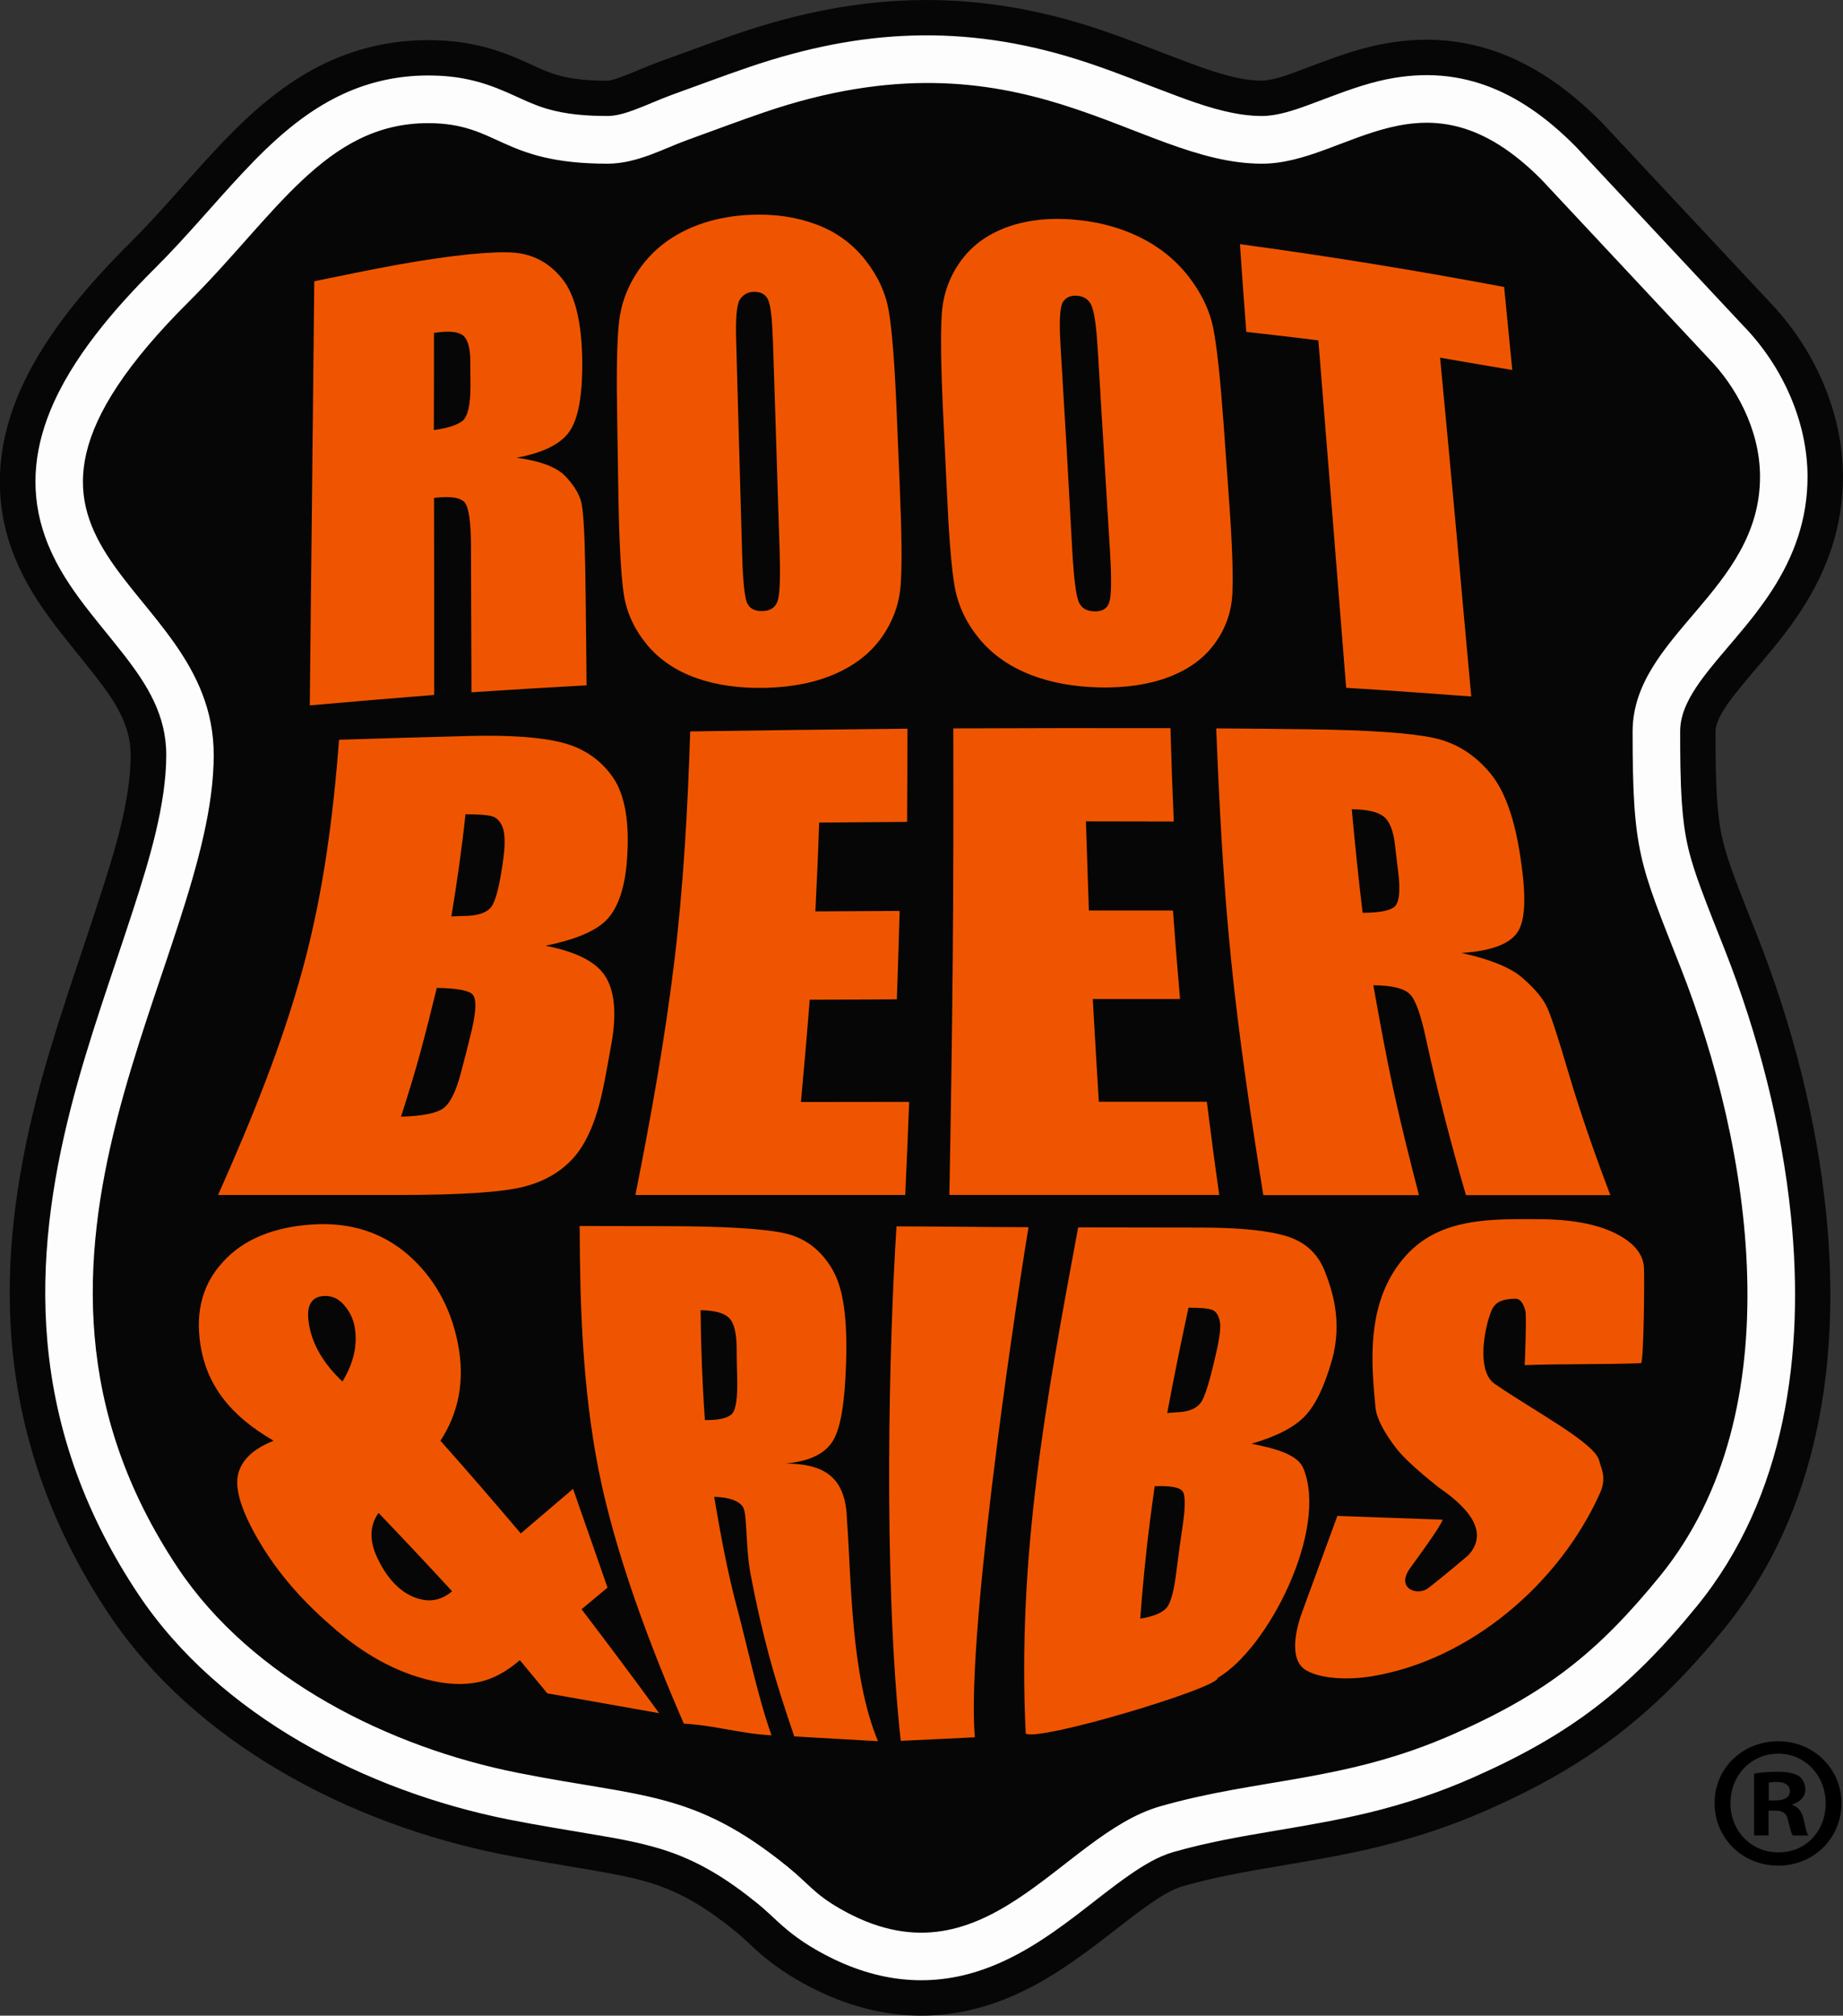 <?xml version="1.0" encoding="UTF-8"?> <svg xmlns="http://www.w3.org/2000/svg" width="86" height="94" viewBox="0 0 86 94" fill="none"><rect x="0" y="0" width="86" height="94" fill="#333333" stroke="none"/><g clip-path="url(#clip0_9075_894)"><path fill-rule="evenodd" clip-rule="evenodd" d="M82.571 14.08C84.649 16.23 85.998 19.221 85.998 22.232C85.998 24.502 85.3 26.533 84.075 28.425C83.825 28.814 83.553 29.193 83.274 29.562C82.589 30.458 81.833 31.285 81.126 32.161C80.779 32.593 80.333 33.161 80.14 33.683C80.086 33.827 80.052 33.969 80.052 34.124C80.052 35.201 80.054 36.28 80.131 37.356C80.171 37.962 80.243 38.568 80.383 39.16C80.52 39.745 80.718 40.318 80.925 40.88C81.277 41.829 81.655 42.765 82.026 43.707C83.634 47.799 84.769 52.188 85.212 56.563C85.903 63.376 84.897 70.508 80.451 75.96C77.159 79.993 74.124 82.333 69.354 84.429C67.692 85.159 65.972 85.726 64.207 86.152C62.744 86.503 61.263 86.756 59.779 87.006C58.239 87.265 56.695 87.532 55.193 87.963C54.68 88.109 54.112 88.474 53.676 88.776C52.838 89.354 52.05 90.005 51.237 90.62C49.673 91.809 48.061 92.879 46.174 93.489C43.061 94.493 40.017 93.962 37.223 92.343C36.505 91.926 35.852 91.456 35.237 90.895C34.934 90.62 34.639 90.327 34.321 90.07C33.09 89.068 31.86 88.267 30.332 87.803C29.431 87.528 28.493 87.364 27.57 87.206C26.169 86.969 24.769 86.744 23.378 86.467C16.363 85.064 9.12 81.328 5.07 75.259C2.519 71.435 0.952 67.244 0.554 62.655C0.221 58.795 0.743 54.996 1.697 51.258C2.51 48.082 3.634 45.006 4.642 41.889C5.304 39.851 6.097 37.358 6.097 35.206C6.097 33.78 5.324 32.654 4.485 31.573C2.963 29.609 1.385 27.981 0.529 25.572C-0.295 23.243 -0.137 20.869 0.779 18.595C1.887 15.845 4.003 13.379 6.088 11.307C7.49 9.913 8.751 8.378 10.104 6.936C11.635 5.301 13.278 3.815 15.334 2.874C16.799 2.205 18.355 1.872 19.965 1.872C21.574 1.872 22.86 2.164 24.28 2.781C24.823 3.018 25.388 3.313 25.958 3.484C26.712 3.712 27.556 3.763 28.342 3.763C28.511 3.763 28.832 3.646 28.988 3.59C29.591 3.369 30.174 3.092 30.782 2.874C31.996 2.439 33.2 1.982 34.422 1.565C39.972 -0.324 45.13 -0.567 50.751 1.194C52.368 1.703 53.928 2.351 55.515 2.941C56.465 3.293 57.557 3.68 58.575 3.75C58.676 3.757 58.779 3.761 58.881 3.761C58.919 3.761 58.959 3.761 58.998 3.754C59.531 3.712 60.196 3.455 60.697 3.268C61.774 2.865 62.825 2.448 63.948 2.176C68.201 1.149 71.664 2.633 74.667 5.635L74.712 5.677L82.569 14.075L82.571 14.08Z" fill="#070606"></path><path fill-rule="evenodd" clip-rule="evenodd" d="M81.376 15.221C83.159 17.063 84.345 19.649 84.345 22.232C84.345 24.182 83.74 25.902 82.688 27.528C82.459 27.882 82.213 28.224 81.959 28.56C81.286 29.445 80.536 30.26 79.84 31.123C79.368 31.71 78.859 32.39 78.593 33.104C78.469 33.435 78.402 33.769 78.402 34.122C78.402 35.232 78.406 36.358 78.483 37.469C78.532 38.169 78.616 38.854 78.776 39.541C78.931 40.191 79.145 40.826 79.377 41.452C79.73 42.41 80.117 43.362 80.491 44.312C82.04 48.251 83.145 52.519 83.573 56.732C84.219 63.096 83.33 69.821 79.174 74.912C76.024 78.775 73.273 80.898 68.694 82.914C67.116 83.609 65.502 84.139 63.825 84.544C62.395 84.886 60.954 85.132 59.507 85.375C57.901 85.645 56.31 85.922 54.741 86.373C54.034 86.575 53.34 87.001 52.741 87.415C51.884 88.005 51.071 88.674 50.24 89.305C48.833 90.374 47.367 91.365 45.67 91.915C43 92.78 40.454 92.3 38.056 90.913C37.428 90.55 36.89 90.158 36.354 89.67C36.028 89.372 35.715 89.068 35.37 88.787C33.959 87.641 32.567 86.751 30.818 86.22C29.852 85.927 28.846 85.742 27.851 85.576C26.466 85.339 25.084 85.121 23.704 84.846C17.13 83.531 10.248 80.036 6.45 74.34C4.052 70.744 2.58 66.828 2.206 62.511C1.889 58.835 2.395 55.225 3.305 51.667C4.111 48.517 5.221 45.488 6.223 42.398C6.939 40.191 7.758 37.538 7.758 35.205C7.758 33.363 6.891 31.965 5.799 30.557C4.424 28.78 2.868 27.188 2.1 25.017C1.407 23.061 1.553 21.119 2.323 19.21C3.336 16.696 5.363 14.368 7.263 12.478C8.683 11.066 9.951 9.524 11.32 8.065C12.693 6.598 14.185 5.22 16.032 4.374C17.283 3.802 18.598 3.52 19.974 3.52C21.349 3.52 22.41 3.763 23.63 4.295C24.249 4.565 24.836 4.867 25.487 5.063C26.406 5.34 27.396 5.409 28.351 5.409C28.754 5.409 29.188 5.274 29.564 5.137C30.165 4.918 30.744 4.644 31.347 4.425C32.552 3.993 33.749 3.538 34.961 3.126C40.197 1.342 44.983 1.113 50.263 2.768C51.857 3.268 53.379 3.905 54.943 4.484C56.053 4.896 57.271 5.31 58.46 5.394C58.602 5.405 58.741 5.409 58.883 5.409C58.966 5.409 59.047 5.407 59.131 5.4C59.844 5.342 60.61 5.063 61.276 4.815C62.291 4.437 63.28 4.038 64.336 3.781C68.005 2.896 70.903 4.193 73.499 6.806L73.523 6.828L81.371 15.217L81.376 15.221ZM28.349 7.634C23.353 7.634 23.29 5.743 19.971 5.743C15.185 5.743 12.846 10.053 8.825 14.055C-2.96 25.776 9.973 26.767 9.973 35.208C9.973 44.749 -1.52 58.396 8.294 73.111C11.761 78.308 18.168 81.479 24.136 82.67C29.913 83.823 32.351 83.477 36.768 87.066C37.736 87.855 37.993 88.314 39.166 88.992C45.927 92.906 49.47 85.576 54.128 84.24C58.75 82.914 62.715 83.119 67.798 80.882C72.175 78.959 74.57 77.043 77.452 73.509C83.753 65.785 81.702 53.458 78.424 45.125C76.506 40.25 76.182 39.761 76.182 34.124C76.182 29.641 82.128 27.544 82.128 22.232C82.128 19.971 80.937 17.955 79.768 16.753L71.929 8.375C66.47 2.88 62.888 7.634 58.888 7.634C52.994 7.634 47.757 1.119 35.676 5.232C34.537 5.619 33.261 6.101 32.099 6.52C30.987 6.918 29.731 7.634 28.349 7.634Z" fill="#FDFDFD"></path><path fill-rule="evenodd" clip-rule="evenodd" d="M26.741 69.433C27.275 70.964 27.815 72.5 28.349 74.036C27.936 74.376 27.538 74.712 27.137 75.047C28.358 76.644 29.562 78.254 30.757 79.893C29.886 79.738 29.013 79.583 28.146 79.43C27.277 79.276 26.408 79.121 25.539 78.968C25.109 78.452 24.686 77.936 24.258 77.421C23.659 77.936 23.026 78.299 22.335 78.443C21.646 78.587 20.908 78.551 20.127 78.373C18.481 77.995 16.916 77.128 15.419 75.786C13.909 74.48 12.729 73.056 11.876 71.5C11.198 70.262 10.948 69.334 11.126 68.69C11.311 68.041 11.862 67.546 12.769 67.188C10.669 65.981 9.633 64.517 9.352 62.711C9.111 61.143 9.464 59.858 10.41 58.844C10.876 58.326 11.464 57.919 12.168 57.626C12.873 57.333 13.699 57.151 14.654 57.099C16.369 57.004 17.824 57.473 19.028 58.502C20.237 59.556 21.018 60.929 21.358 62.614C21.718 64.373 21.396 65.9 20.552 67.188C21.813 68.604 23.06 70.046 24.301 71.511C25.1 70.834 25.913 70.14 26.741 69.431V69.433ZM15.98 64.427C16.511 63.553 16.7 62.693 16.545 61.859C16.477 61.495 16.32 61.17 16.065 60.871C15.818 60.574 15.518 60.434 15.167 60.436C14.845 60.441 14.62 60.553 14.492 60.779C14.366 61.002 14.343 61.335 14.422 61.785C14.586 62.724 15.104 63.6 15.98 64.427ZM21.095 74.207C19.962 72.973 18.814 71.755 17.664 70.554C17.243 71.147 17.227 71.843 17.603 72.642C17.873 73.219 18.193 73.669 18.555 73.996C18.913 74.326 19.321 74.531 19.76 74.608C20.228 74.691 20.676 74.563 21.097 74.209L21.095 74.207Z" fill="#EF5500"></path><path fill-rule="evenodd" clip-rule="evenodd" d="M14.661 13.118C15.975 12.85 17.288 12.573 18.607 12.336C21.234 11.868 23.015 11.717 23.943 11.78C24.877 11.843 25.64 12.26 26.239 13.008C26.833 13.748 27.144 15.016 27.169 16.791C27.189 18.412 26.989 19.52 26.575 20.119C26.165 20.709 25.348 21.115 24.107 21.347C25.23 21.498 25.985 21.793 26.381 22.207C26.773 22.621 27.011 23.015 27.113 23.378C27.216 23.745 27.277 24.767 27.308 26.452C27.324 27.373 27.335 28.29 27.344 29.208C27.351 30.129 27.367 31.044 27.371 31.96C25.584 32.057 23.794 32.165 22 32.285C22 31.145 21.991 30.01 21.988 28.873C21.984 27.736 21.982 26.598 21.977 25.457C21.973 24.362 21.883 23.693 21.694 23.446C21.509 23.202 21.032 23.128 20.253 23.22C20.253 24.752 20.259 26.283 20.259 27.814V32.408C18.321 32.559 16.383 32.726 14.456 32.895C14.492 29.6 14.523 26.301 14.562 23.009C14.598 19.714 14.631 16.415 14.665 13.118H14.661ZM20.25 15.525C20.25 17.036 20.25 18.545 20.244 20.056C20.879 19.971 21.322 19.827 21.572 19.635C21.824 19.439 21.957 18.892 21.953 17.989C21.95 17.613 21.946 17.237 21.946 16.861C21.946 16.212 21.822 15.796 21.579 15.624C21.338 15.456 20.892 15.426 20.25 15.525ZM41.987 22.761C42.079 24.891 42.095 26.398 42.027 27.281C41.962 28.17 41.665 28.981 41.145 29.717C40.627 30.456 39.891 31.023 38.97 31.427C38.04 31.834 36.958 32.048 35.699 32.077C34.51 32.102 33.439 31.956 32.486 31.618C31.532 31.278 30.762 30.758 30.179 30.051C29.596 29.339 29.233 28.555 29.107 27.702C28.979 26.841 28.895 25.335 28.857 23.178C28.837 21.984 28.821 20.786 28.801 19.592C28.763 17.482 28.785 15.994 28.875 15.107C28.963 14.221 29.258 13.397 29.78 12.627C30.303 11.857 31.005 11.231 31.899 10.783C32.795 10.335 33.842 10.066 35.037 10.017C36.178 9.97 37.203 10.127 38.13 10.481C39.058 10.835 39.805 11.395 40.386 12.134C40.969 12.879 41.339 13.679 41.48 14.548C41.627 15.424 41.746 16.951 41.838 19.128C41.888 20.34 41.935 21.549 41.989 22.759L41.987 22.761ZM36.066 15.883C36.032 14.902 35.969 14.275 35.852 14.003C35.737 13.733 35.508 13.598 35.165 13.609C34.889 13.618 34.675 13.742 34.524 13.969C34.373 14.199 34.319 14.863 34.353 15.947C34.4 17.595 34.445 19.241 34.49 20.885C34.535 22.529 34.582 24.177 34.63 25.824C34.663 27.049 34.74 27.805 34.848 28.085C34.961 28.373 35.206 28.506 35.577 28.497C35.965 28.488 36.201 28.321 36.298 27.986C36.395 27.654 36.417 26.862 36.379 25.619C36.325 23.995 36.271 22.371 36.224 20.748C36.174 19.131 36.122 17.507 36.068 15.883H36.066ZM57.35 23.308C57.501 25.382 57.548 26.839 57.505 27.693C57.462 28.551 57.185 29.321 56.684 30.01C56.181 30.701 55.472 31.217 54.549 31.569C53.626 31.922 52.543 32.084 51.292 32.057C50.103 32.03 49.025 31.836 48.054 31.454C47.091 31.071 46.294 30.517 45.684 29.771C45.076 29.03 44.7 28.22 44.547 27.351C44.391 26.474 44.276 24.95 44.177 22.777C44.121 21.57 44.06 20.36 44.004 19.153C43.905 17.027 43.887 15.528 43.946 14.647C44.004 13.762 44.281 12.96 44.783 12.242C45.285 11.519 45.976 10.99 46.865 10.641C47.752 10.294 48.786 10.148 49.999 10.233C51.148 10.316 52.185 10.58 53.12 11.03C54.065 11.483 54.833 12.098 55.441 12.868C56.051 13.645 56.447 14.465 56.618 15.323C56.787 16.183 56.945 17.674 57.098 19.791C57.181 20.964 57.264 22.139 57.35 23.31V23.308ZM51.211 16.113C51.152 15.14 51.053 14.519 50.927 14.239C50.805 13.965 50.576 13.812 50.242 13.791C49.954 13.773 49.743 13.868 49.603 14.077C49.461 14.287 49.419 14.933 49.481 16.007C49.576 17.642 49.675 19.277 49.772 20.908C49.867 22.54 49.947 24.173 50.042 25.806C50.114 27.02 50.215 27.776 50.333 28.062C50.452 28.353 50.695 28.501 51.064 28.512C51.451 28.526 51.686 28.368 51.773 28.051C51.863 27.724 51.87 26.947 51.796 25.718C51.699 24.119 51.6 22.518 51.503 20.914C51.406 19.311 51.312 17.712 51.213 16.113H51.211ZM70.187 13.384C70.313 14.674 70.439 15.964 70.567 17.255C69.435 17.066 68.316 16.874 67.199 16.681C67.447 19.315 67.699 21.95 67.938 24.585C68.174 27.215 68.41 29.848 68.654 32.48C66.7 32.336 64.761 32.194 62.816 32.075C62.604 29.377 62.386 26.675 62.17 23.975C61.954 21.275 61.738 18.577 61.519 15.874C60.396 15.73 59.275 15.604 58.156 15.478C58.052 14.111 57.951 12.749 57.859 11.386C61.943 11.938 66.06 12.604 70.191 13.384H70.187Z" fill="#EF5500"></path><path fill-rule="evenodd" clip-rule="evenodd" d="M15.822 34.498C17.842 34.435 19.875 34.374 21.91 34.322C23.828 34.273 25.275 34.383 26.25 34.636C27.232 34.89 28.024 35.422 28.603 36.255C29.172 37.077 29.409 38.432 29.24 40.295C29.125 41.556 28.779 42.434 28.272 42.932C27.759 43.438 26.818 43.826 25.453 44.105C26.89 44.382 27.824 44.859 28.247 45.531C28.675 46.209 28.785 47.249 28.533 48.656C28.414 49.323 28.297 49.992 28.162 50.656C27.869 52.12 27.428 53.201 26.842 53.901C26.25 54.606 25.447 55.086 24.438 55.343C23.423 55.602 21.462 55.728 18.551 55.728H10.176C11.75 52.192 13.177 48.683 14.145 45.112C15.095 41.603 15.55 38.036 15.822 34.496V34.498ZM21.721 37.973C21.552 39.561 21.324 41.151 21.063 42.738C21.336 42.725 21.538 42.718 21.687 42.716C22.293 42.707 22.709 42.569 22.923 42.297C23.132 42.026 23.33 41.254 23.495 39.98C23.582 39.308 23.558 38.838 23.45 38.57C23.342 38.304 23.184 38.133 22.968 38.068C22.759 38.005 22.344 37.973 21.721 37.973ZM20.383 46.067C20.136 47.069 19.888 48.075 19.616 49.073C19.343 50.077 19.033 51.077 18.713 52.077C19.681 52.048 20.332 51.924 20.663 51.701C20.989 51.483 21.268 50.931 21.5 50.062C21.678 49.397 21.847 48.726 22.009 48.057C22.229 47.134 22.234 46.578 22.058 46.384C21.885 46.188 21.324 46.087 20.383 46.069V46.067ZM32.207 34.109C35.58 34.059 38.966 34.014 42.343 33.983C42.343 35.433 42.338 36.881 42.329 38.329C40.958 38.336 39.594 38.347 38.223 38.36C38.178 39.743 38.119 41.123 38.047 42.502C39.355 42.495 40.668 42.486 41.98 42.481C41.942 43.855 41.897 45.231 41.85 46.603C40.492 46.609 39.135 46.614 37.784 46.621C37.66 48.213 37.518 49.803 37.374 51.392C39.056 51.39 40.74 51.388 42.424 51.386C42.37 52.834 42.307 54.282 42.241 55.728H29.65C30.366 52.127 31.016 48.528 31.455 44.92C31.894 41.324 32.092 37.714 32.207 34.109ZM44.481 33.969C47.854 33.955 51.237 33.951 54.617 33.958C54.657 35.408 54.709 36.861 54.772 38.311C53.408 38.306 52.037 38.304 50.672 38.304C50.72 39.691 50.765 41.076 50.81 42.461C52.122 42.461 53.421 42.461 54.734 42.461C54.833 43.837 54.943 45.213 55.065 46.589C53.703 46.589 52.35 46.589 50.992 46.589C51.084 48.188 51.175 49.787 51.274 51.381C52.955 51.381 54.637 51.381 56.314 51.381C56.497 52.832 56.686 54.28 56.893 55.725H44.301C44.367 52.1 44.425 48.474 44.457 44.848C44.488 41.225 44.495 37.597 44.484 33.967L44.481 33.969ZM56.76 33.969C58.19 33.98 59.626 33.989 61.069 34.01C63.948 34.045 65.903 34.192 66.929 34.419C67.96 34.647 68.823 35.199 69.534 36.052C70.245 36.906 70.698 38.252 70.963 40.083C71.209 41.761 71.191 42.878 70.826 43.45C70.464 44.02 69.599 44.348 68.206 44.441C69.525 44.736 70.475 45.114 71.02 45.585C71.56 46.049 71.932 46.481 72.136 46.866C72.346 47.256 72.683 48.316 73.197 50.05C73.476 51.001 73.789 51.947 74.111 52.895C74.437 53.843 74.786 54.791 75.144 55.734H68.406C68.055 54.536 67.726 53.334 67.418 52.133C67.112 50.935 66.819 49.733 66.56 48.528C66.312 47.37 66.074 46.657 65.799 46.373C65.54 46.098 64.973 45.952 64.084 45.947C64.376 47.58 64.671 49.215 65.025 50.843C65.38 52.478 65.792 54.108 66.213 55.734H58.95C58.372 52.111 57.827 48.49 57.456 44.857C57.086 41.238 56.897 37.606 56.753 33.976L56.76 33.969ZM63.077 37.741C63.226 39.351 63.388 40.961 63.584 42.567C64.293 42.569 64.779 42.488 65.034 42.317C65.288 42.148 65.36 41.585 65.241 40.628C65.191 40.232 65.142 39.835 65.099 39.437C65.025 38.75 64.844 38.295 64.561 38.074C64.282 37.858 63.78 37.745 63.079 37.739L63.077 37.741Z" fill="#EF5500"></path><path fill-rule="evenodd" clip-rule="evenodd" d="M27.052 57.175C28.409 57.175 29.774 57.18 31.14 57.182C33.871 57.187 35.712 57.304 36.654 57.522C37.601 57.745 38.331 58.313 38.853 59.22C39.373 60.121 39.544 61.574 39.481 63.551C39.423 65.362 39.243 66.571 38.867 67.19C38.497 67.798 37.764 68.156 36.636 68.251C38.383 68.262 39.472 68.805 39.522 70.883C39.729 73.667 39.695 78.153 40.969 81.2C39.675 81.125 38.371 81.053 37.063 80.977C36.636 79.725 36.224 78.47 35.884 77.202C35.546 75.941 35.26 74.667 35.021 73.388C34.789 72.16 34.873 70.586 34.67 70.28C34.47 69.98 34.022 69.825 33.324 69.802C33.619 71.53 33.934 73.268 34.393 74.98C34.855 76.7 35.388 79.236 36.003 80.927C34.569 80.851 33.355 80.461 31.91 80.38C30.287 76.657 28.693 72.388 27.934 68.562C27.189 64.787 27.061 60.954 27.049 57.169L27.052 57.175ZM32.691 61.101C32.707 62.808 32.772 64.517 32.892 66.224C33.486 66.237 33.898 66.147 34.119 65.972C34.344 65.789 34.429 65.19 34.398 64.17C34.382 63.749 34.377 63.323 34.375 62.902C34.375 62.166 34.254 61.686 34.015 61.457C33.774 61.222 33.337 61.112 32.691 61.101ZM47.993 57.232C47.154 62.346 45.096 76.549 45.49 81.017C44.119 81.087 43.41 81.119 42.03 81.184C41.194 73.444 41.494 62.389 41.834 57.191C43.77 57.194 46.062 57.227 47.991 57.23L47.993 57.232ZM50.312 57.239C52.228 57.239 54.146 57.243 56.069 57.248C57.879 57.25 59.218 57.389 60.083 57.664C60.936 57.939 61.517 58.491 61.83 59.31C62.145 60.13 62.67 61.619 62.145 63.452C61.792 64.688 61.368 65.557 60.864 66.069C60.362 66.575 59.549 66.996 58.397 67.328C59.545 67.553 60.56 67.836 60.821 68.481C61.994 71.334 59.176 76.88 56.823 78.247C56.895 78.707 48.45 81.236 47.863 80.842C47.464 72.548 48.797 65.379 50.31 57.239H50.312ZM55.459 60.986C55.103 62.623 54.77 64.26 54.466 65.897C54.689 65.879 54.869 65.861 54.993 65.857C55.492 65.832 55.846 65.677 56.042 65.4C56.242 65.116 56.474 64.326 56.764 63.028C56.92 62.346 56.978 61.871 56.915 61.594C56.855 61.326 56.744 61.153 56.56 61.083C56.384 61.017 56.022 60.981 55.456 60.984L55.459 60.986ZM53.881 69.309C53.736 70.338 53.599 71.37 53.487 72.401C53.376 73.43 53.284 74.457 53.207 75.486C53.833 75.383 54.245 75.214 54.448 74.964C54.646 74.721 54.788 74.151 54.896 73.27C54.979 72.595 55.074 71.912 55.175 71.232C55.317 70.293 55.321 69.73 55.184 69.546C55.047 69.356 54.61 69.284 53.876 69.309H53.881ZM76.583 63.569C74.881 63.639 72.843 63.596 71.146 63.663C71.153 63.645 71.243 61.358 71.18 61.132C71.128 60.945 71.015 60.558 70.705 60.565C69.759 60.581 69.635 60.939 69.469 61.486C69.221 62.299 68.953 63.99 69.755 64.542C71.569 65.789 74.408 67.282 74.62 68.107C74.719 68.496 74.982 68.913 74.662 69.627C72.78 73.831 68.613 77.419 64.009 78.173C62.866 78.36 61.594 78.288 60.927 77.88C60.135 77.394 60.468 75.973 60.758 75.187L62.406 70.694L67.319 70.87C67.195 71.228 66.267 72.48 65.792 73.142C65.121 74.079 66.139 74.451 66.645 74.061C67.418 73.466 68.51 72.534 68.51 72.534C69.376 71.593 68.838 70.53 67.134 69.365C66.153 68.584 65.513 67.992 65.214 67.616C64.914 67.242 64.252 66.337 64.185 65.641C63.984 63.526 63.712 60.626 65.63 58.527C67.235 56.772 69.62 56.849 71.801 56.856C73.305 56.86 74.498 57.081 75.36 57.507C76.22 57.932 76.673 58.464 76.711 59.11C76.74 59.583 76.707 63.317 76.583 63.569Z" fill="#EF5500"></path><path d="M85.928 84.085C85.928 85.72 84.645 87.003 82.977 87.003C81.308 87.003 80.007 85.72 80.007 84.085C80.007 82.45 81.324 81.202 82.977 81.202C84.629 81.202 85.928 82.486 85.928 84.085ZM80.746 84.085C80.746 85.368 81.695 86.386 82.995 86.386C84.293 86.386 85.192 85.366 85.192 84.1C85.192 82.835 84.26 81.781 82.979 81.781C81.698 81.781 80.748 82.819 80.748 84.085H80.746ZM82.519 85.596H81.851V82.713C82.114 82.661 82.484 82.625 82.959 82.625C83.503 82.625 83.749 82.713 83.96 82.837C84.118 82.961 84.242 83.188 84.242 83.47C84.242 83.785 83.996 84.033 83.645 84.139V84.175C83.927 84.281 84.084 84.49 84.172 84.877C84.26 85.317 84.311 85.492 84.384 85.598H83.663C83.575 85.492 83.524 85.229 83.436 84.895C83.384 84.58 83.208 84.438 82.839 84.438H82.524V85.598L82.519 85.596ZM82.537 83.961H82.853C83.222 83.961 83.521 83.837 83.521 83.54C83.521 83.276 83.328 83.101 82.907 83.101C82.731 83.101 82.607 83.119 82.537 83.137V83.963V83.961Z" fill="black"></path></g><defs><clipPath id="clip0_9075_894"><rect width="86" height="94" fill="white"></rect></clipPath></defs></svg> 